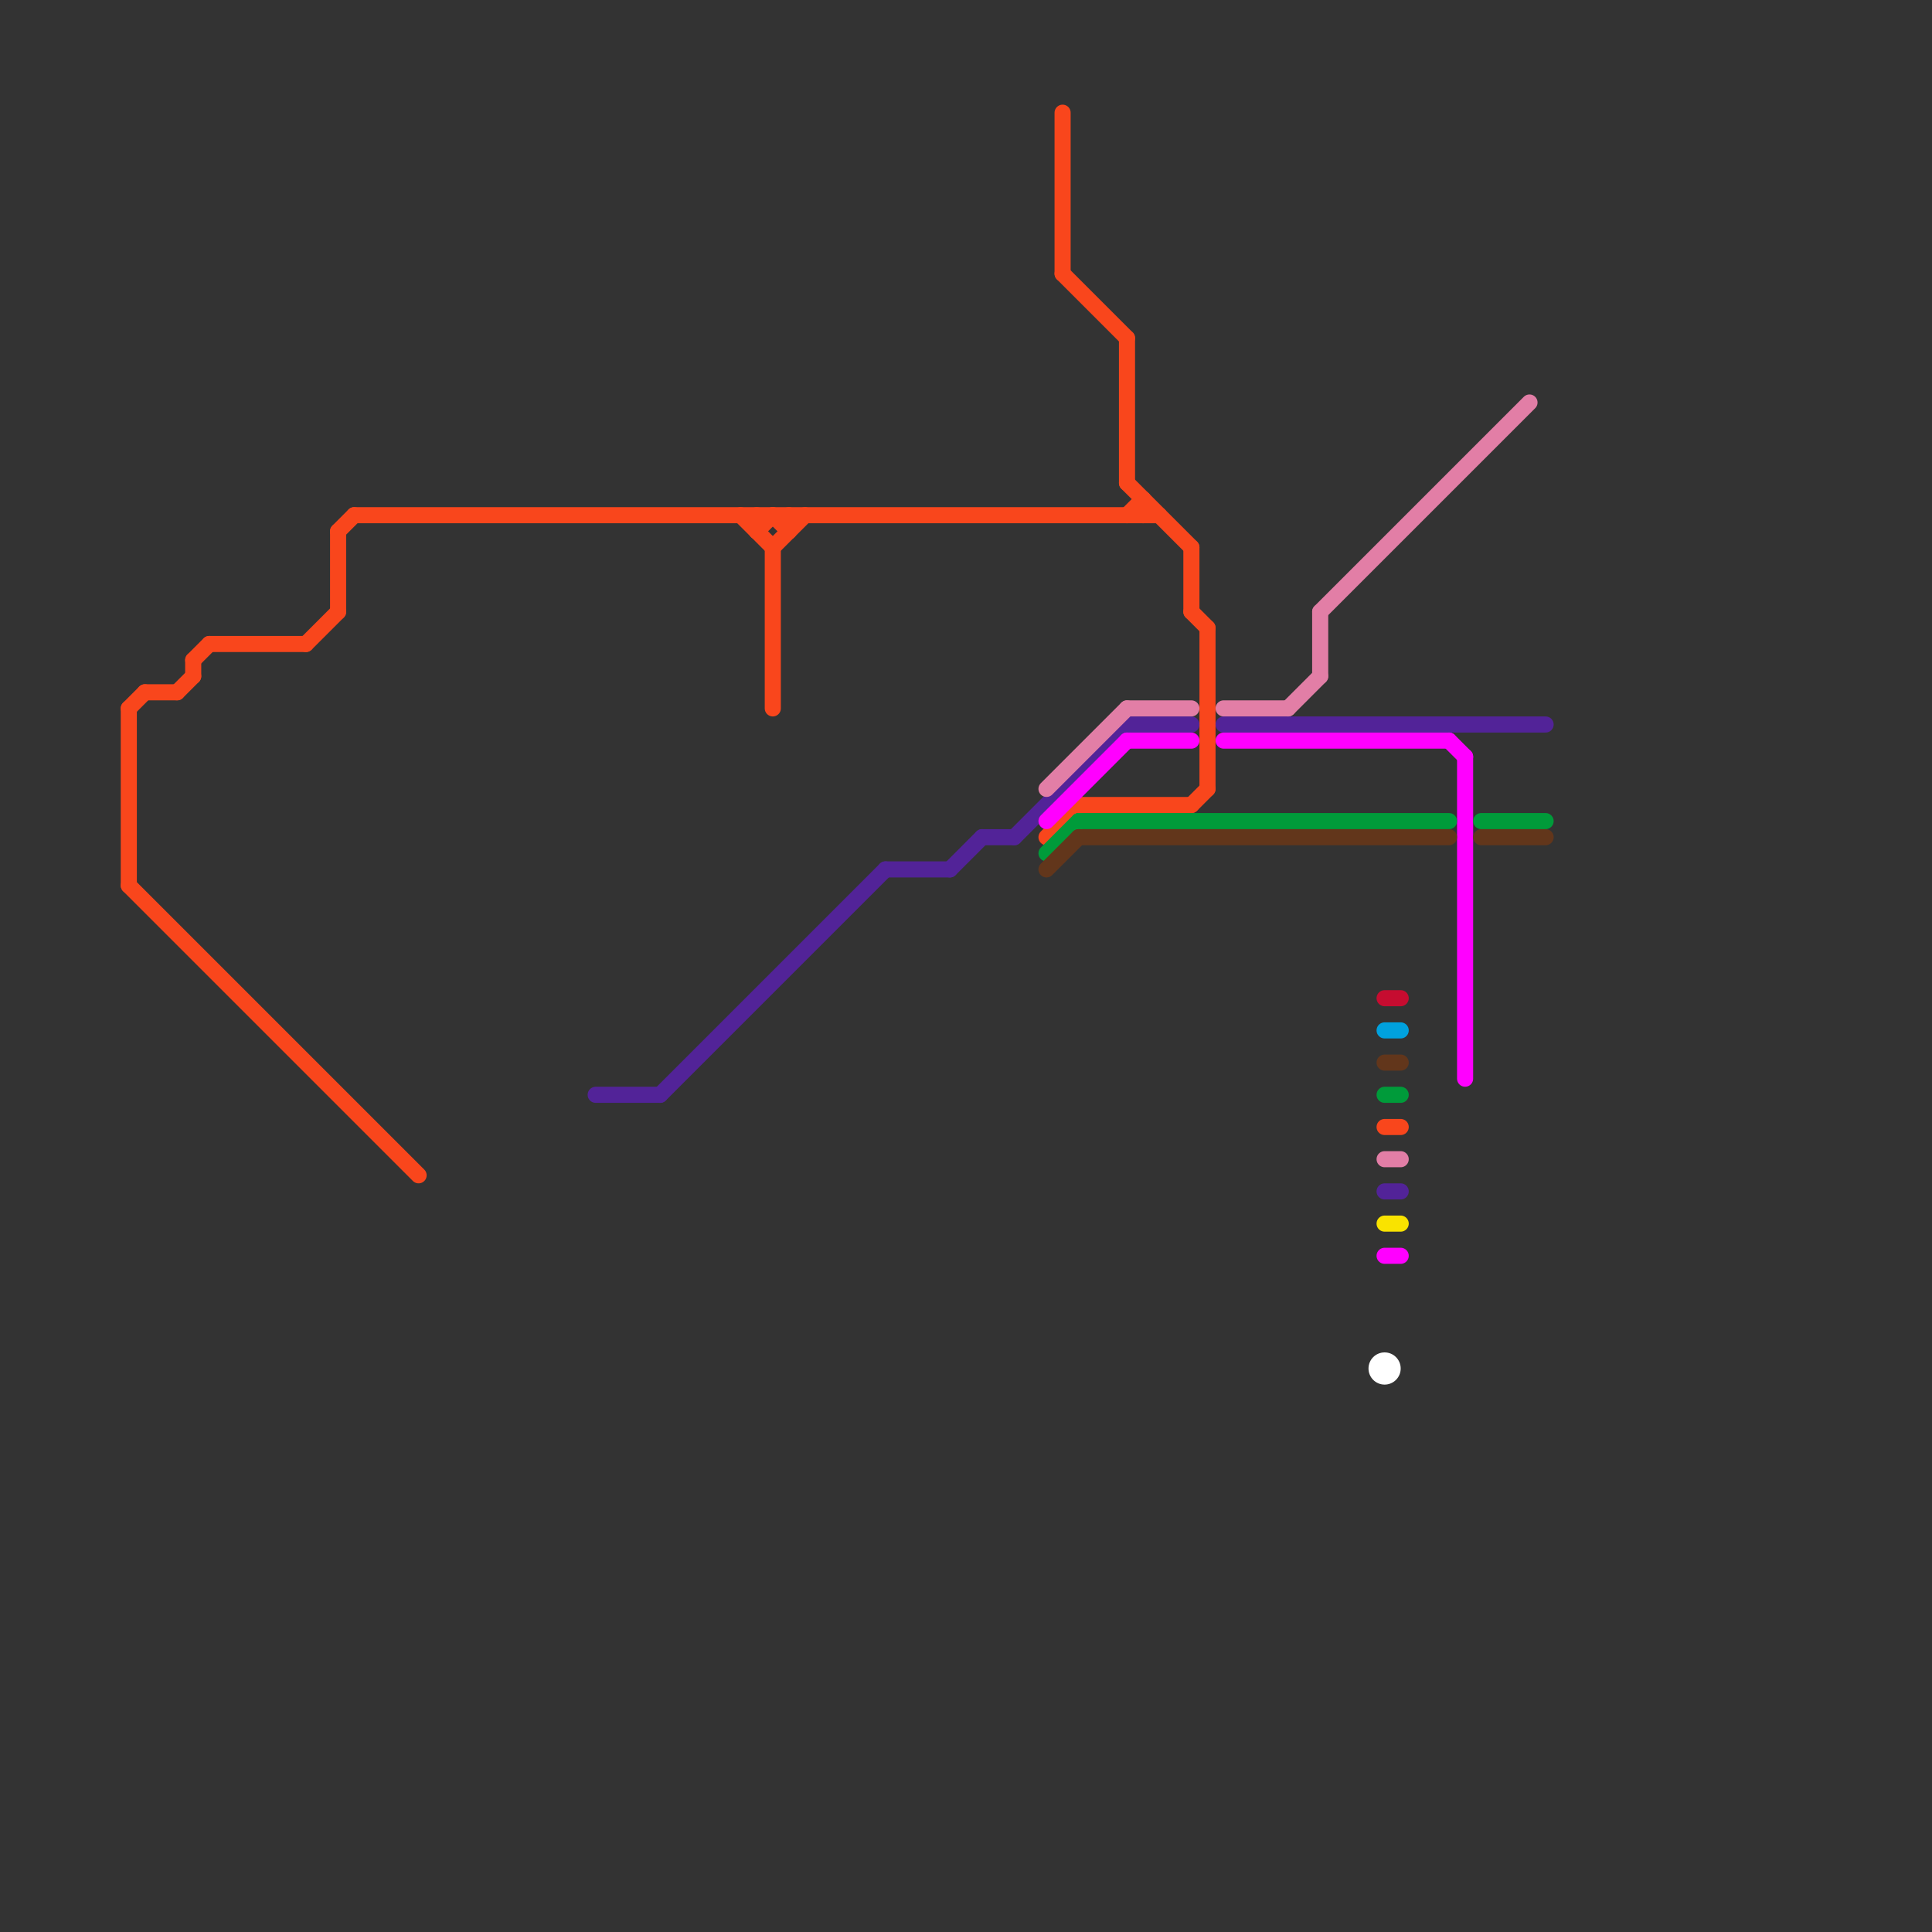 
<svg version="1.1" xmlns="http://www.w3.org/2000/svg" viewBox="0 0 120 120">
<rect x="0" y="0" width="120" height="120" fill="#333333" stroke="none"/>
<style>text { font: 1px Helvetica; font-weight: 600; white-space: pre; dominant-baseline: central; } line { stroke-width: 1; fill: none; stroke-linecap: round; stroke-linejoin: round; } .c0 { stroke: #f9461c } .c1 { stroke: #522398 } .c2 { stroke: #e27ea6 } .c3 { stroke: #ff00ff } .c4 { stroke: #009b3a } .c5 { stroke: #62361b } .c6 { stroke: #c60c30 } .c7 { stroke: #00a1de } .c8 { stroke: #f9e300 } .c9 { stroke: #ffffff }</style><defs><g id="wm-xf"><circle r="1.2" fill="#000"/><circle r="0.9" fill="#fff"/><circle r="0.6" fill="#000"/><circle r="0.3" fill="#fff"/></g><g id="wm"><circle r="0.6" fill="#000"/><circle r="0.3" fill="#fff"/></g></defs><line class="c0" x1="67" y1="50" x2="74" y2="50"/><line class="c0" x1="8" y1="44" x2="8" y2="55"/><line class="c0" x1="74" y1="34" x2="74" y2="38"/><line class="c0" x1="66" y1="17" x2="70" y2="21"/><line class="c0" x1="19" y1="40" x2="21" y2="38"/><line class="c0" x1="11" y1="43" x2="12" y2="42"/><line class="c0" x1="49" y1="32" x2="49" y2="33"/><line class="c0" x1="71" y1="31" x2="71" y2="32"/><line class="c0" x1="70" y1="32" x2="71" y2="31"/><line class="c0" x1="12" y1="41" x2="12" y2="42"/><line class="c0" x1="9" y1="43" x2="11" y2="43"/><line class="c0" x1="86" y1="70" x2="87" y2="70"/><line class="c0" x1="13" y1="40" x2="19" y2="40"/><line class="c0" x1="66" y1="7" x2="66" y2="17"/><line class="c0" x1="65" y1="52" x2="67" y2="50"/><line class="c0" x1="8" y1="44" x2="9" y2="43"/><line class="c0" x1="12" y1="41" x2="13" y2="40"/><line class="c0" x1="21" y1="33" x2="22" y2="32"/><line class="c0" x1="22" y1="32" x2="72" y2="32"/><line class="c0" x1="74" y1="38" x2="75" y2="39"/><line class="c0" x1="48" y1="34" x2="48" y2="44"/><line class="c0" x1="70" y1="21" x2="70" y2="30"/><line class="c0" x1="48" y1="34" x2="50" y2="32"/><line class="c0" x1="48" y1="32" x2="49" y2="33"/><line class="c0" x1="46" y1="32" x2="48" y2="34"/><line class="c0" x1="8" y1="55" x2="26" y2="73"/><line class="c0" x1="75" y1="39" x2="75" y2="49"/><line class="c0" x1="47" y1="32" x2="47" y2="33"/><line class="c0" x1="47" y1="33" x2="48" y2="32"/><line class="c0" x1="70" y1="30" x2="74" y2="34"/><line class="c0" x1="74" y1="50" x2="75" y2="49"/><line class="c0" x1="21" y1="33" x2="21" y2="38"/><line class="c1" x1="55" y1="54" x2="59" y2="54"/><line class="c1" x1="76" y1="45" x2="96" y2="45"/><line class="c1" x1="61" y1="52" x2="63" y2="52"/><line class="c1" x1="37" y1="68" x2="41" y2="68"/><line class="c1" x1="59" y1="54" x2="61" y2="52"/><line class="c1" x1="70" y1="45" x2="74" y2="45"/><line class="c1" x1="86" y1="74" x2="87" y2="74"/><line class="c1" x1="41" y1="68" x2="55" y2="54"/><line class="c1" x1="63" y1="52" x2="70" y2="45"/><line class="c2" x1="86" y1="72" x2="87" y2="72"/><line class="c2" x1="70" y1="44" x2="74" y2="44"/><line class="c2" x1="82" y1="38" x2="95" y2="25"/><line class="c2" x1="82" y1="38" x2="82" y2="42"/><line class="c2" x1="76" y1="44" x2="80" y2="44"/><line class="c2" x1="80" y1="44" x2="82" y2="42"/><line class="c2" x1="65" y1="49" x2="70" y2="44"/><line class="c3" x1="70" y1="46" x2="74" y2="46"/><line class="c3" x1="91" y1="47" x2="91" y2="67"/><line class="c3" x1="86" y1="78" x2="87" y2="78"/><line class="c3" x1="90" y1="46" x2="91" y2="47"/><line class="c3" x1="65" y1="51" x2="70" y2="46"/><line class="c3" x1="76" y1="46" x2="90" y2="46"/><line class="c4" x1="65" y1="53" x2="67" y2="51"/><line class="c4" x1="86" y1="68" x2="87" y2="68"/><line class="c4" x1="67" y1="51" x2="90" y2="51"/><line class="c4" x1="92" y1="51" x2="96" y2="51"/><line class="c5" x1="65" y1="54" x2="67" y2="52"/><line class="c5" x1="67" y1="52" x2="90" y2="52"/><line class="c5" x1="92" y1="52" x2="96" y2="52"/><line class="c5" x1="86" y1="66" x2="87" y2="66"/><line class="c6" x1="86" y1="62" x2="87" y2="62"/><line class="c7" x1="86" y1="64" x2="87" y2="64"/><line class="c8" x1="86" y1="76" x2="87" y2="76"/><circle cx="86" cy="85" r="1" fill="#ffffff" />
</svg>

